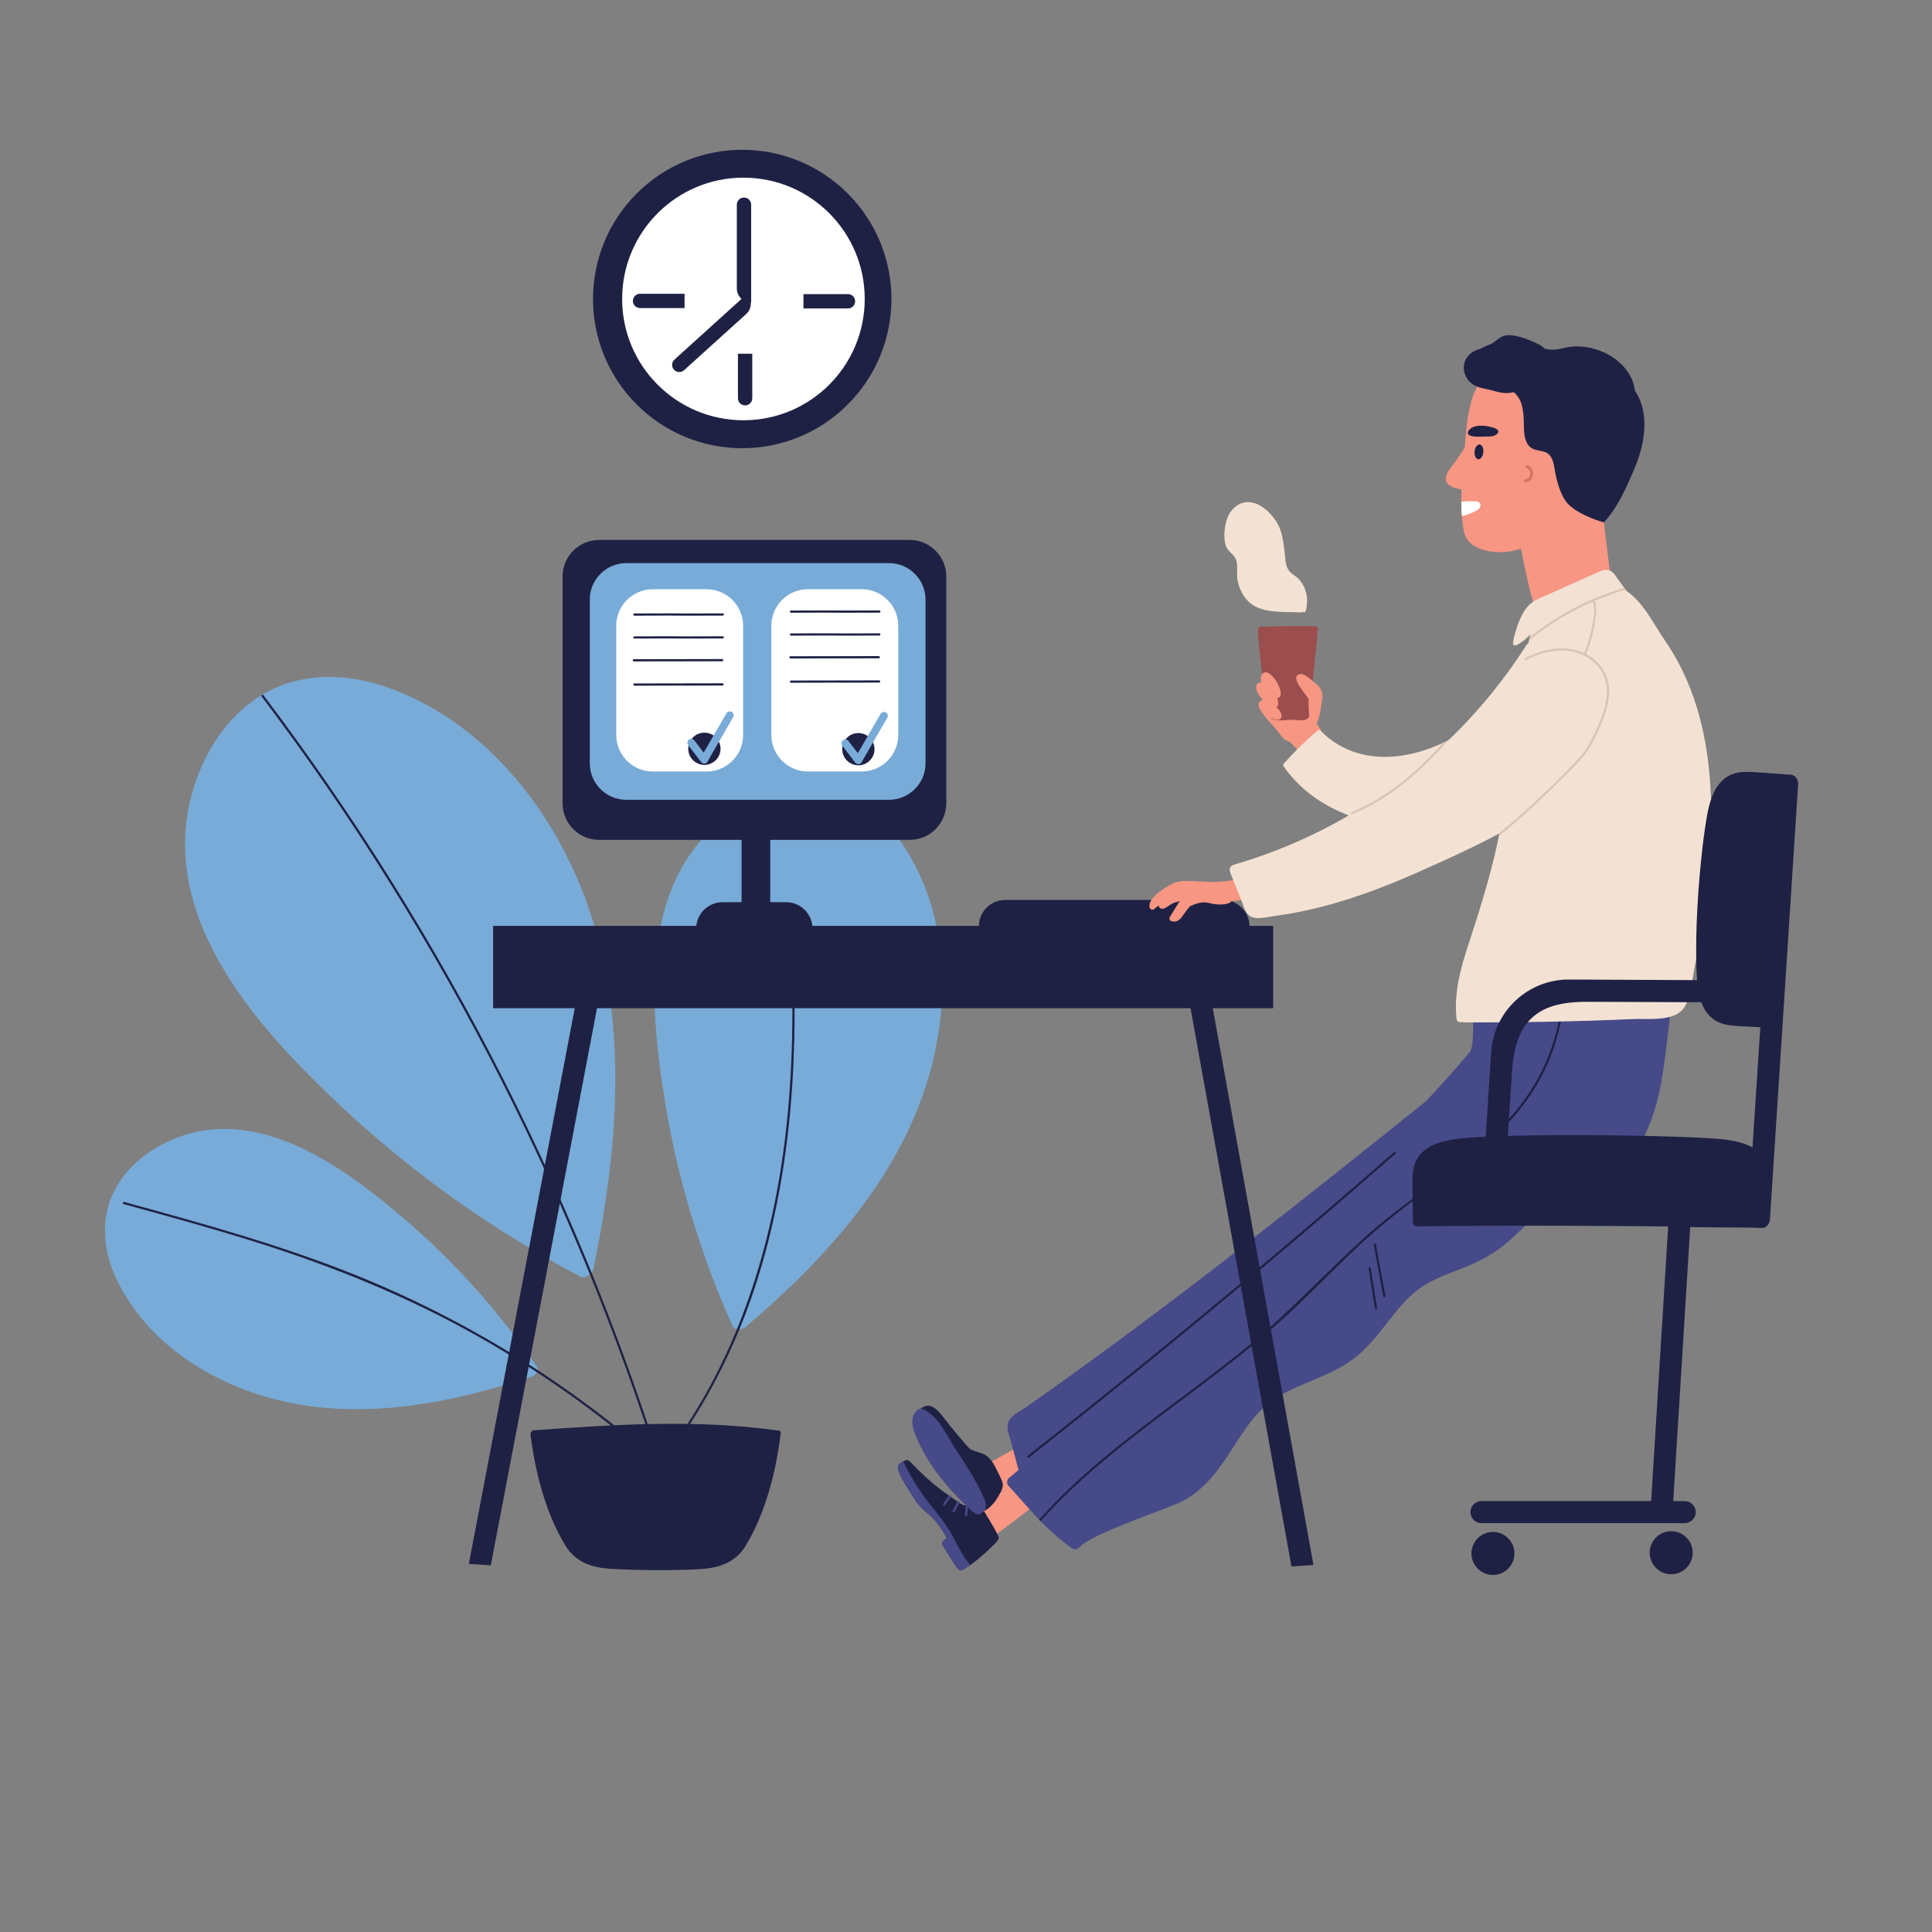 <?xml version="1.0" encoding="utf-8"?>
<!-- Generator: Adobe Illustrator 28.2.0, SVG Export Plug-In . SVG Version: 6.00 Build 0)  -->
<svg version="1.1" id="Layer_1" xmlns="http://www.w3.org/2000/svg" xmlns:xlink="http://www.w3.org/1999/xlink" x="0px" y="0px"
	 viewBox="0 0 1200 1200" style="enable-background:new 0 0 1200 1200;" xml:space="preserve">
<rect x="0" y="0" width="1200" height="1200" fill="#808080" stroke="none"/>
<style type="text/css">
	.st0{fill:#F69683;}
	.st1{fill:#78ABD7;}
	.st2{fill:#1F2144;}
	.st3{fill:#F3E2D3;}
	.st4{fill:#9C4D4D;}
	.st5{fill:#464A89;}
	.st6{fill:#D9745F;}
	.st7{fill:#FFFFFF;}
	.st8{fill:#D9C5B4;}
</style>
<g>
	<path class="st0" d="M664.91,907.8c-2.85-2.75-1.29-2.28-5.41-3.06c-0.6-0.11-1.23-0.06-1.83,0.12c-1.3-1.71-3.6-2.53-5.73-0.76
		c-17.36,14.35-36.58,26.27-53.41,41.28c-2.15,1.92-2.57,4.95-0.26,6.99c4.21,3.73,3.3,2.23,8.08,5.17
		c1.27,0.78,9.7-2.46,10.84-3.28c9.25-6.7,39.83-30.23,48.5-37.84C667.92,914.44,667.1,909.92,664.91,907.8z"/>
	<path class="st1" d="M117.05,502.3c-12.01,61.68,28.83,118.12,69.4,159.9c51.99,53.55,107.68,95.29,173.45,130.52
		c5.39,2.89,9.28-4.89,8.79-5.16c15.59-75.56,22.15-156.74-5.51-230.4c-21.45-57.12-64.5-110.3-123.68-130.58
		c-28.37-9.72-59.22-8.83-83.75,9.71C134.84,452.09,121.99,476.93,117.05,502.3z"/>
	<path class="st1" d="M444.36,513.08c-38.87,33.78-40.95,90.85-35.82,138.29c6.58,60.82,21.49,115.86,46.21,171.8
		c2.02,4.58,8.46,1.52,8.28,1.1c48.18-40.95,93.36-90.08,112.65-151.61c14.95-47.72,13.97-103.78-14.04-146.73
		c-13.43-20.59-33.8-35.57-58.99-35.97C481.18,489.62,460.35,499.18,444.36,513.08z"/>
	<path class="st1" d="M72.6,736.72c-10.77,18.3-8.94,39.53-0.03,58.22c18.6,39,58.49,64.32,99.38,74.52
		c52.73,13.15,107.9,2.21,158.51-14.46c0.22,0.31,5.25-2.97,2.84-6.44c-29.38-42.34-62.42-77.23-103.28-108.67
		c-31.88-24.52-73.83-48.08-115.2-34.95C97.81,710.34,81.78,721.12,72.6,736.72z"/>
	<path class="st2" d="M172.95,446.58c27.81,37.61,53.92,76.47,78.27,116.41c24.52,40.22,47.24,81.53,68.09,123.77
		c20.78,42.12,39.7,85.16,56.68,128.95c16.9,43.61,31.88,87.97,44.85,132.91c1.27,4.41,2.51,8.83,3.75,13.25
		c0.48,0.04,0.97,0.08,1.45,0.12c-2.74-9.85-5.57-19.67-8.5-29.46c-13.55-45.17-29.12-89.74-46.65-133.52
		c-17.33-43.3-36.58-85.83-57.64-127.44c-21.3-42.08-44.47-83.21-69.43-123.22c-24.96-40.02-51.73-78.9-80.17-116.52
		c-0.53-0.7-1.67,0.06-1.14,0.76C166,437.24,169.49,441.9,172.95,446.58z"/>
	<path class="st2" d="M377.49,943.62c0.09,0.58,0.16,1.15,0.24,1.73c43.64-40.39,74.44-93.19,92.41-149.67
		c22.58-70.98,26.12-146.56,21.81-220.46c-0.05-0.88-1.42-0.89-1.37-0.01c2.4,41.08,2.36,82.39-1.99,123.35
		c-7.25,68.18-26.99,135.78-66.11,192.7C409.45,910.23,394.36,927.92,377.49,943.62z"/>
	<path class="st2" d="M482.31,888.41c-49.85-6.93-100.11-3.65-150.09-0.07c-1.35-0.07-3.06,0.79-2.62,3.43
		c2.99,23.22,9.32,47.92,21.49,68.08c5,8.28,12.55,12.31,21.93,13.91c10.37,1.76,56.69,2.14,68.25,0.17
		c9.38-1.59,16.93-5.62,21.93-13.91c12.47-20.66,18.81-46.08,21.71-69.79C485.11,888.59,484.02,888.67,482.31,888.41z"/>
	<path class="st2" d="M77.19,746.58c49.12,13.48,98.4,27,145.67,46.19c45.59,18.52,89.04,42.26,129.28,70.57
		c22.46,15.8,43.89,33.04,64.18,51.54c0.65,0.59-0.37,1.51-1.01,0.92c-36.28-33.08-76.27-62.03-119.05-86.12
		c-43.51-24.51-89.67-43.19-137.26-58.16c-27.21-8.56-54.72-16.1-82.22-23.65C75.93,747.66,76.35,746.35,77.19,746.58z"/>
	<path class="st0" d="M824.5,459.24c-2.54-3.11-4.71-6.49-6.59-10.03c1.52-2.53,3.06-11.1,3.34-17.15
		c0.04-0.88-13.46-7.21-19.44-6.08c-2.97,0.56-6.01,1.09-8.92,1.93c-1.2,0.35-2.41,0.62-3.3,1.58c-2.75,2.98-8.26,6.56-7.38,9.77
		c1.34,4.91,10.33,12.86,13.1,17.21c1.23,1.94,3.11,3.6,5.31,4.07c3.13,2.24,5.27,5.61,7.85,8.44c2.93,3.21,6.18,6.08,9.64,8.69
		c0.22,0.16,0.64,0.18,0.84-0.03c2.51-2.7,5.85-4.6,8.48-7.24c1.2-1.21,3.07-2.5,2.64-4.37
		C829.52,463.69,825.97,461.05,824.5,459.24z"/>
	<path class="st3" d="M976.94,379.79c2.94-5.69,5.65-11.48,8.1-17.35c0.68-1.62-1.97-2.33-2.64-0.73
		c-14.05,33.61-36.38,64.84-65.41,87.12c-27.39,21.01-69.32,32.69-96.8,5.03c-0.55-0.56-1.37-0.48-1.94,0
		c-7.42,6.32-14.34,13.1-20.81,20.38c-0.38,0.43-0.57,1.15-0.21,1.66c23.74,34.32,71.88,43.54,110.7,35.15
		c19.25-4.16,37.41-12.96,52.75-25.29c7.7-6.19,15.09-13.28,20.54-21.58c5.72-8.71,8.88-18.92,11.3-28.98
		C997.49,414.49,993.69,393.91,976.94,379.79z"/>
	<path class="st0" d="M672.38,888.29c-2.47-3.1-0.98-2.43-4.97-3.74c-0.58-0.19-1.21-0.22-1.83-0.12c-1.06-1.87-3.23-2.98-5.58-1.51
		c-19.08,11.96-39.7,21.27-58.34,33.95c-2.38,1.62-3.19,4.57-1.17,6.9c3.69,4.24,2.98,2.64,7.34,6.18
		c1.16,0.94,9.94-1.17,11.17-1.84c10.05-5.44,43.43-24.77,53.02-31.19C674.5,895.27,674.28,890.68,672.38,888.29z"/>
	<path class="st4" d="M817.03,388.98c-11.73-0.25-22.33,0.01-33.48,0.21c-1.79,0.03-2.47,0.97-2.19,4.67
		c1.05,12.81,2.49,25.58,4.4,38.29c0.55,3.67,0.23,10.58,3.02,13.4c2.98,3.01,10.18,1.51,13.85,1.52c2.6,0.01,7.91,1.25,9.9-1.12
		c0.98-1.17,0.87-3.02,1.01-4.42c0.35-3.4,0.68-6.79,1.01-10.19c1.35-13.59,2.71-27.18,4.06-40.76
		C818.7,389.7,817.82,389,817.03,388.98z"/>
	<path class="st2" d="M610.45,965.88c9.27-8.5,10.44-9.71,9.69-11.53c-2.05-5-8.49-14.69-11.33-19.81
		c-1.41-2.18-3.31-2.14-4.01-1.62c-5.43,4.04-6.33,2.21-13.91-2.97c-6.45-4.41-12.32-8.86-20.63-17.02
		c-7.39-7.26-5.5-7.16-11.11-4.14c-4.02,2.16,1.59,10.75,6.02,17.78c0.7,1.11,1.38,2.22,2.06,3.33c2.04,3.34,4.61,6.33,7.57,8.89
		c0.54,0.47,1.09,0.93,1.63,1.4c4.98,4.24,8.22,8.8,11.27,14.57c0.15,0.28,0.15,0.73-0.12,0.94c-0.54,0.43-0.86,0.64-1.41,1.05
		c-0.98,0.72-1.23,2.09-0.6,3.13c1.39,2.29,2.79,4.58,4.24,6.87c2.72,4.32,5.14,8.48,6.64,8.53c1.67,0.06,1.71-0.41,2.96-1.14
		C602.8,972.16,607.22,968.85,610.45,965.88z"/>
	<path class="st5" d="M892.25,678.76c-78.17,62.6-156.4,125.24-238.05,183.29c-5.74,4.08-11.5,8.14-17.27,12.17
		c-3.26,2.28-8.29,4.52-10.24,8.19c-2.14,4.03,0.16,8.92,1.24,12.98c1.83,6.89,3.65,13.77,5.48,20.65c0.43,1.63,1.88,2.14,3.16,1.86
		c-1.76,1.86-0.32,5.65,2.53,4.57c22.68-8.64,44.02-20.13,65.03-32.22c20.26-11.66,40.24-23.45,58.16-38.58
		c35.83-30.23,68.02-66.68,96.41-103.89c15.57-20.41,29.24-42.2,38.13-66.37C897.88,678.57,894.14,677.25,892.25,678.76z"/>
	<path class="st5" d="M590.42,929.72c0.5-0.72-0.69-1.4-1.19-0.68c-1.16,1.66-2.29,3.34-3.39,5.05c-0.48,0.74,0.71,1.42,1.19,0.68
		C588.13,933.06,589.26,931.38,590.42,929.72z M595.81,933.36c0.35-0.8-0.84-1.49-1.19-0.68c-0.84,1.94-1.82,3.81-2.93,5.61
		c-0.46,0.75,0.73,1.43,1.19,0.68C593.99,937.18,594.96,935.31,595.81,933.36z M600.72,941.26c0.33-2.09,0.51-4.19,0.54-6.31
		c0.01-0.87-1.35-1.05-1.36-0.17c-0.03,2.12-0.21,4.22-0.54,6.31C599.23,941.96,600.59,942.13,600.72,941.26z"/>
	<path class="st5" d="M599.42,974.17c1-0.59,2.1-1.3,3.22-2.07c-4.12-4.85-6.96-10.49-9.91-16.11c-2.91-5.55-6.2-10.64-10.2-15.46
		c-8.46-10.22-15.85-20.72-21.52-32.73c-0.52,0.29-1.12,0.63-1.86,1.03c-4.02,2.16,1.59,10.75,6.02,17.78
		c0.7,1.11,1.38,2.22,2.06,3.33c2.04,3.34,4.61,6.33,7.57,8.89c0.54,0.47,1.09,0.93,1.63,1.4c4.98,4.24,8.22,8.8,11.27,14.57
		c0.15,0.28,0.15,0.73-0.12,0.94c-0.54,0.43-0.86,0.64-1.41,1.05c-0.98,0.72-1.23,2.09-0.6,3.13c1.39,2.29,2.79,4.58,4.24,6.87
		c2.72,4.32,5.14,8.48,6.64,8.53C598.13,975.36,598.17,974.9,599.42,974.17z"/>
	<path class="st2" d="M973.18,215.77c-3.72,0.74-7.04,1.75-10.91,1.33c-3.88-0.42-7.61-1.89-11.37-2.83
		c-5.26-1.31-10.62-1.96-16.05-1.84c-8.41,0.19-13.72,2.56-18.77,7.2c2.2,2.99,4,6.42,5.79,9.38c2.18,3.6,4.93,8.18,5.92,12.78
		c1.45-0.12,2.96-0.13,4.61,0.03c6.08,0.62,11.98,2.38,18.04,3.06c5.83,0.66,11.62,0.2,17.43-0.5c7.04-0.85,14.17-2.24,21.29-1.61
		c7.38,0.65,13.83,3.66,20.37,6.88c1.26,0.62,2.25-0.18,2.56-1.23c1.1,1.06,3.38,0.78,3.51-1.19
		C1016.95,226.05,992.16,211.99,973.18,215.77z"/>
	<path class="st5" d="M1037.01,627.53c-1.09-10.77-20.68-10.14-28.85-10.96c-27.49-2.74-55.06-4.54-82.67-5.45
		c0.66-4.26,1.18-8.57,1.5-12.91c0.33-4.38-10.7-4.03-11.03,0.31c-2.1,27.96,0.78,50.33-3.25,55.19
		c-17.35,20.89-57.02,62.83-76.75,81.3c-42.83,40.09-86.52,79.26-131.04,117.48c-25.69,22.05-51.67,43.77-77.9,65.18
		c-1.81,1.48-2.04,3.66-0.43,5.41c15.06,16.37,21.04,25.14,38.92,38.39c1.43,1.06,3.57,1.31,4.84-0.24
		c7.07-8.63,54.79-23.97,64.09-28.83c16.52-8.63,25.56-24.28,35.39-39.37c5.53-8.49,11.62-16.77,19.93-22.75
		c8.57-6.17,18.54-9.9,28.18-14.04c8.52-3.66,17.03-7.62,24.3-13.46c7.43-5.97,13.31-13.43,19.15-20.9
		c6.08-7.78,12.23-15.79,20.33-21.59c9.21-6.58,20.18-9.85,30.52-14.16c9.04-3.76,17.15-8.49,24.54-14.94
		c7.78-6.79,14.77-14.58,23.63-20.03c16.55-10.18,41.19-15.67,53.16-32.42c11.46-16.03,16.65-34.68,19.46-53.64
		c1.02-6.92,1.92-13.86,2.67-20.82C1036.3,638.88,1037.56,632.98,1037.01,627.53z"/>
	<path class="st0" d="M1000.98,256.72c-10.34-15.65-30.97-28.27-50.78-28.77c-0.55,0.63-1.29,1.14-2.25,1.42
		c-8.16,2.38-16.79,2.89-24.63,6.32c-1.08,0.47-2.17,0.48-3.13,0.17c-10.67,14.14-9.56,38.86-11.92,60.64
		c-0.88,8.14-1.28,29.24,1.94,36.62c4.16,9.55,20.49,11.12,29.43,9.02c23.68-5.58,44.9-17.99,58.27-38.5
		C1010.26,284.7,1013.69,275.96,1000.98,256.72z"/>
	<path class="st0" d="M1000.62,360.76l-8.75-71.16c-0.56-2.66-8.04,8.52-9.95,10.61c-9.7,10.58-22.88,15.14-36.22,19.39
		c-0.41,0.13-0.75,0.32-1.06,0.53c-1.91,0.39-3.62,2.06-3.1,4.52c3.31,15.68,8.09,45.99,14.81,60.69c1.74,3.82,1.41-2.4,5.98-1.46
		c3.09,0.64,8.21-0.98,11.37-1.36c4.04-0.48,8.08-0.97,12.12-1.45c4.41-0.53,13.54,0.29,16.49-3.97
		C1005.18,372.95,1001.49,364.87,1000.62,360.76z"/>
	<path class="st2" d="M921.3,280.92c-0.25,2.54-1.66,4.47-3.15,4.33c-1.49-0.15-2.51-2.32-2.26-4.85c0.25-2.54,1.66-4.47,3.15-4.33
		C920.54,276.21,921.55,278.38,921.3,280.92z"/>
	<path class="st2" d="M971.35,622.65c0.1-0.87-1.27-0.87-1.37,0c-1.89,17.07-7.16,33.66-15.58,48.64
		c-7.92,14.09-18.64,26.27-30.6,37.07c-23.73,21.43-51.4,37.92-75.19,59.3c-25.13,22.59-47.83,47.58-74.07,68.98
		c-24.18,19.72-49.74,37.64-74.24,56.95c-19.53,15.39-38.41,31.79-54.95,50.33c0.31,0.32,0.62,0.64,0.93,0.96
		c35.5-39.9,81.56-69.23,123.16-102.38c12.61-10.05,24.8-20.56,36.46-31.7c12.95-12.38,25.41-25.28,38.55-37.47
		c12.5-11.6,25.82-22.07,39.55-32.16c12.4-9.12,24.93-18.1,36.59-28.16c13.09-11.28,25.01-24.02,33.81-38.98
		C963.65,658.32,969.35,640.74,971.35,622.65z"/>
	<path class="st0" d="M911.04,301.05c-0.92-0.51,4-23.96,4-23.96c1.3-1.91-2.03-3.72-3.32-1.82c-2.57,3.78-5.14,7.55-7.71,11.33
		c-1.97,2.89-5.42,6.32-5.93,9.91c-0.85,5.99,7.3,7.22,11.7,7.86C911.78,304.66,913.03,302.16,911.04,301.05z"/>
	<path class="st6" d="M948.77,288.96c-1.12-0.48-1.74,1.3-0.63,1.79c3.55,1.54,2.75,6.5-0.97,7.1c-1.2,0.2-0.87,2.06,0.34,1.86
		C953.21,298.79,953.98,291.22,948.77,288.96z"/>
	<polygon class="st2" points="304.85,972.27 291.19,971.37 358.86,616.37 372.53,617.27 	"/>
	<polygon class="st2" points="802.16,972.95 815.83,972.05 749.68,606.31 736.01,607.22 	"/>
	<rect x="306.27" y="575.08" class="st2" width="484.52" height="51.14"/>
	<path class="st2" d="M776.11,575.42H607.97l0,0c0-9.08,7.36-16.44,16.44-16.44h135.27C768.75,558.99,776.11,566.34,776.11,575.42
		L776.11,575.42z"/>
	<path class="st2" d="M504.66,576.79h-72.26l0,0c0-9.08,7.36-16.44,16.44-16.44h39.38C497.3,560.36,504.66,567.71,504.66,576.79
		L504.66,576.79z"/>
	<path class="st2" d="M565.04,521.66h-192.9c-12.55,0-22.72-10.17-22.72-22.72V358.09c0-12.55,10.17-22.72,22.72-22.72h192.9
		c12.55,0,22.72,10.17,22.72,22.72v140.85C587.76,511.49,577.59,521.66,565.04,521.66z"/>
	<rect x="460.6" y="419.38" class="st2" width="17.81" height="156.61"/>
	<path class="st1" d="M552.15,496.77H389.04c-12.55,0-22.72-10.17-22.72-22.72V372.47c0-12.55,10.17-22.72,22.72-22.72h163.11
		c12.55,0,22.72,10.17,22.72,22.72v101.58C574.87,486.6,564.7,496.77,552.15,496.77z"/>
	<path class="st7" d="M438.84,479.2h-33.37c-12.55,0-22.72-10.17-22.72-22.72v-67.79c0-12.55,10.17-22.72,22.72-22.72h33.37
		c12.55,0,22.72,10.17,22.72,22.72v67.79C461.57,469.03,451.39,479.2,438.84,479.2z"/>
	<path class="st7" d="M535.19,479.2h-33.37c-12.55,0-22.72-10.17-22.72-22.72v-67.79c0-12.55,10.17-22.72,22.72-22.72h33.37
		c12.55,0,22.72,10.17,22.72,22.72v67.79C557.91,469.03,547.73,479.2,535.19,479.2z"/>
	<path class="st2" d="M394.03,382.4c43.89-0.18,11.03,0.13,54.92-0.05c0.88,0,0.9-1.37,0.01-1.37c-43.89,0.18-11.03-0.13-54.92,0.05
		C393.17,381.04,393.15,382.4,394.03,382.4z M448.91,395.2c-43.89,0.18-10.97-0.13-54.86,0.05c-0.88,0-0.9,1.37-0.01,1.37
		c43.89-0.18,10.97,0.13,54.86-0.05C449.78,396.56,449.79,395.19,448.91,395.2z M448.55,410.72c0.88,0,0.9-1.37,0.01-1.37
		c-43.89,0.18-10.97-0.07-54.86,0.1c-0.88,0-0.9,1.37-0.01,1.37C437.58,410.65,404.66,410.9,448.55,410.72z M448.8,424.42
		c-43.89,0.18-10.86-0.07-54.75,0.1c-0.88,0-0.9,1.37-0.01,1.37c43.89-0.18,10.86,0.07,54.75-0.1
		C449.66,425.78,449.68,424.41,448.8,424.42z"/>
	<path class="st2" d="M491.29,380.57c43.89-0.18,11.03,0.13,54.92-0.05c0.88,0,0.9-1.37,0.01-1.37
		c-43.89,0.18-11.03-0.13-54.92,0.05C490.42,379.21,490.4,380.58,491.29,380.57z M546.16,393.37c-43.89,0.18-10.97-0.13-54.86,0.05
		c-0.88,0-0.9,1.37-0.01,1.37c43.89-0.18,10.97,0.13,54.86-0.05C547.03,394.74,547.05,393.37,546.16,393.37z M545.81,408.89
		c0.88,0,0.9-1.37,0.01-1.37c-43.89,0.18-10.97-0.07-54.86,0.1c-0.88,0-0.9,1.37-0.01,1.37
		C534.84,408.82,501.91,409.07,545.81,408.89z M546.05,422.59c-43.89,0.18-10.86-0.07-54.75,0.1c-0.88,0-0.9,1.37-0.01,1.37
		c43.89-0.18,10.86,0.07,54.75-0.1C546.92,423.96,546.93,422.59,546.05,422.59z"/>
	<path class="st3" d="M1034.27,398.08c-7.09-10.28-13.47-23.98-24.05-31.03c-1.73-2.39-3.45-4.78-5.19-7.16
		c-1.34-1.84-2.67-4.34-4.78-5.34c-2.85-1.36-5.09-0.25-7.81,0.91c-5.34,2.29-10.62,4.74-15.93,7.12c-4.9,2.19-9.8,4.38-14.7,6.57
		c-4.29,1.92-9.12,3.5-12.42,7.02c-5.25,5.6-8.39,15.75-9.63,23.03c-0.21,1.22,0.89,2.07,2.01,1.55c3.51-1.64,6.21-4.03,8.78-6.72
		c-9.09,37.12-11.33,76.96-17.5,114.12c-3.68,22.16-9.89,43.81-16.67,65.19c-6.15,19.4-13.99,38.8-11.69,59.52
		c0.21,1.9,1.88,2.38,3.3,1.88c0.33,0.15,0.71,0.24,1.16,0.25c35.17,0.17,70.33-0.48,105.46-2.03c9.53-0.42,26.81,2.05,32.18-8.34
		c3.5-6.77,4.24-16.04,5.71-23.43c1.61-8.09,3.04-16.21,4.27-24.36C1065.67,518.16,1069.59,449.34,1034.27,398.08z"/>
	<g>
		
			<ellipse transform="matrix(0.707 -0.707 0.707 0.707 3.745 380.418)" class="st2" cx="461.08" cy="185.69" rx="92.69" ry="92.69"/>
		<circle class="st7" cx="461.76" cy="185.69" r="75.34"/>
		<path class="st2" d="M466.56,187.97L466.56,187.97c-4.92,0-8.9-3.99-8.9-8.9v-51.94c0-2.46,1.99-4.45,4.45-4.45l0,0
			c2.46,0,4.45,1.99,4.45,4.45V187.97z"/>
		<path class="st2" d="M464.05,182.52L464.05,182.52c3.3,3.65,3.02,9.28-0.63,12.58l-38.52,34.84c-1.82,1.65-4.64,1.51-6.29-0.32
			l0,0c-1.65-1.82-1.51-4.64,0.32-6.29L464.05,182.52z"/>
		<path class="st2" d="M499.03,191.58v-8.9h27.65c2.46,0,4.45,1.99,4.45,4.45l0,0c0,2.46-1.99,4.45-4.45,4.45H499.03z"/>
		<path class="st2" d="M458.35,219.7h8.9v27.65c0,2.46-1.99,4.45-4.45,4.45l0,0c-2.46,0-4.45-1.99-4.45-4.45V219.7z"/>
		<path class="st2" d="M425.2,182.45v8.9h-27.65c-2.46,0-4.45-1.99-4.45-4.45l0,0c0-2.46,1.99-4.45,4.45-4.45H425.2z"/>
	</g>
	<path class="st7" d="M913.95,318.63c1.93-0.86,5.02-1.91,5.54-4.29c0.43-1.94-0.87-2.81-2.6-2.93c-3.02-0.2-6.17,0.02-9.23,0.2
		c0.02,2.96,0.11,6,0.3,8.88C910.03,320.15,912,319.5,913.95,318.63z"/>
	<path class="st2" d="M929.47,266.43c-0.08-0.11-1.43-0.64-1.48-0.65c-4.22-1.35-9.92-2.28-13.81-0.09
		c-2.02,1.14-3.93,3.77-0.95,4.88c2.53,0.94,6.1,0.63,8.73,0.58c2.14-0.04,4.76,0.22,6.74-0.83
		C931.09,269.06,931.12,267.63,929.47,266.43z"/>
	<path class="st2" d="M1020.01,252.63c-3.07-11.85-12.28-19.43-23.38-23.23c-13.39-4.58-26.7-6.24-40.85-5.92
		c-13.4,0.3-26.82,4.09-37.02,13.07c-0.5,0.44-0.12,1.15,0.38,1.22c-0.05,0.35,0.12,0.75,0.58,0.81c6.37,0.84,15.16,0.81,20.41,4.93
		c5.51,4.32,6.14,11.95,6.33,18.41c0.13,4.42-0.12,9.27,2.02,13.31c2.32,4.38,6.05,4.17,10.31,5.25c6.54,1.67,6.33,9.54,7.56,14.94
		c1.19,5.25,2.88,10.75,5.78,15.32c5.41,8.51,24.46,14.08,24.15,13.63c8.46-9.02,13.88-21.51,18.75-32.9
		C1020.14,279.51,1023.34,265.5,1020.01,252.63z"/>
	<path class="st2" d="M955.02,213.52c-4.88-2.36-10.81-4.73-16.3-5.26c-7-0.67-8.47,3.38-13.92,6.19c-4.9,2.52-10.04,2.46-13.6,7.5
		c-2.89,4.1-2.59,9.52,0.27,13.58c2.81,3.98,7.06,5.24,11.6,6.09c6.17,1.15,10.61,3.7,17.02,1.95
		C953.27,239.98,971.62,221.55,955.02,213.52z"/>
	<path class="st2" d="M1098.99,757.52c0.11-7.5,0.27-15.01,0.28-22.52c0-5.48-0.34-11.04-3.49-15.72
		c-5.57-8.28-16.39-10.55-25.64-11.62c-22.08-2.54-131.8-4.13-163.71-0.46c-9.25,1.07-20.07,3.34-25.64,11.62
		c-3.15,4.68-3.5,10.24-3.5,15.72c0,7.94,0.19,15.89,0.3,23.83c-0.05,0.29-0.04,0.59,0.01,0.88l0,0.02
		c0.02,1.97,2.04,2.76,5.38,2.42c36.62-0.71,144.17-0.32,162.27,0.31c16.72,0.58,37.89,0.2,49.36,0.72
		C1098.03,762.64,1099.62,758.36,1098.99,757.52z"/>
	<path class="st2" d="M1111.72,481.2c-7.48-0.56-14.97-1.18-22.46-1.64c-5.47-0.33-11.04-0.32-15.91,2.54
		c-8.6,5.06-11.53,15.72-13.15,24.89c-3.88,21.89-8.01,67.51-6.27,99.58c0.5,9.3,2.12,20.23,10.05,26.3
		c4.48,3.43,10.01,4.11,15.48,4.44c7.93,0.48,15.87,0.77,23.8,1.15c0.29,0.07,0.59,0.08,0.88,0.04l0.02,0
		c1.97,0.09,2.88-1.87,2.74-5.22c1.51-36.59,4.32-80.12,6.04-98.16c1.59-16.65,2.5-37.81,3.7-49.23
		C1116.77,482.47,1112.59,480.63,1111.72,481.2z"/>
	<polygon class="st2" points="1038.6,943.27 1024.93,942.37 1039.38,709.37 1053.05,710.27 	"/>
	<path class="st2" d="M1079.67,608.9l-105.05-0.5c-25.57-0.12-46.81,19.7-48.45,45.22l-6.71,104.28l13.67,0.9l5.88-91.34
		c1.7-36.68,19.28-45.59,48.41-45.22l92.18,0.36L1079.67,608.9z"/>
	<polygon class="st2" points="1099.27,758.62 1085.6,757.72 1103.28,484.9 1116.95,485.8 	"/>
	<path class="st2" d="M913.31,939.2L913.31,939.2c0-3.78,3.07-6.85,6.85-6.85h126.25c3.78,0,6.85,3.07,6.85,6.85l0,0
		c0,3.78-3.07,6.85-6.85,6.85H920.16C916.37,946.05,913.31,942.98,913.31,939.2z"/>
	<circle class="st2" cx="927.29" cy="964.88" r="13.36"/>
	<circle class="st2" cx="1038.01" cy="964.42" r="13.36"/>
	<path class="st0" d="M800.42,543.92c-0.44-0.26-0.97-0.37-1.57-0.13c-0.01,0-0.01,0-0.02,0.01c1.7-1.26,6.7-10.36,4.8-9.18
		c-14.33,8.87-39.64,13.33-51,13.16c-12.23-0.19-19.05-1.96-25.11,1.41c-3.93,2.19-14.87,8.71-13.5,14.39
		c0.31,1.29,1.82,1.93,2.9,1.04c0.89-0.73,1.78-1.5,2.68-2.27c0.02,0.98,0.61,1.94,2.29,2.12c1.55,0.17,4.43-2.31,6.4-3.36
		c1.32-0.71,3.22-0.78,4.53-1.5c-2.05,3.04-3.96,6.44-6.14,9.85c-0.79,1.24-0.02,2.52,1.3,2.8c4.27,0.93,5.98-2.62,8.26-5.72
		c1.01-1.38,1.98-2.61,2.96-3.71c3.7-1.59,7.64-3.08,11.71-1.97c5.81,1.59,13.04,1.17,13.99-1.27c9.92-0.14,37.08-6.57,38.81-8
		c0.13-0.09-1.73-4.59-1.6-4.69C803.76,545.65,802.1,543.42,800.42,543.92z"/>
	<circle class="st2" cx="437.51" cy="465.08" r="10.02"/>
	<circle class="st2" cx="533.15" cy="465.33" r="10.02"/>
	<path class="st1" d="M454.48,442.17c-1.15-0.67-2.63-0.27-3.3,0.88l-14.1,24.42l-5.82-7.6c-0.81-1.06-2.33-1.26-3.38-0.45
		c-1.06,0.81-1.26,2.33-0.45,3.38l8.08,10.55c0.81,1.06,2.33,1.26,3.38,0.45c0.44-0.34,0.72-0.8,0.85-1.29l15.61-27.05
		C456.03,444.31,455.63,442.84,454.48,442.17z"/>
	<path class="st1" d="M550.23,442.53c-1.15-0.67-2.63-0.27-3.3,0.88l-14.1,24.42l-5.83-7.6c-0.81-1.06-2.33-1.26-3.38-0.45
		c-1.06,0.81-1.26,2.33-0.45,3.38l8.08,10.55c0.81,1.06,2.33,1.26,3.38,0.45c0.44-0.34,0.72-0.8,0.85-1.29l15.62-27.05
		C551.78,444.67,551.39,443.2,550.23,442.53z"/>
	<path class="st2" d="M854.61,772.76c-0.16-0.87-1.48-0.5-1.32,0.36c1.96,10.71,3.91,21.41,5.86,32.12c0.16,0.87,1.48,0.5,1.32-0.36
		L854.61,772.76z"/>
	<path class="st2" d="M851.38,787.61c-0.14-0.87-1.46-0.5-1.32,0.36c1.31,8.23,2.62,16.46,3.94,24.68c0.14,0.87,1.46,0.5,1.32-0.36
		C854.01,804.06,852.7,795.83,851.38,787.61z"/>
	<path class="st2" d="M621.33,917.55c-2.27-4.53-4.59-10.67-8.85-13.54c-2.78-1.87-7.19-2.24-10.04-4.09
		c-0.91-0.59-12.16-13.83-15.56-18.45c-7.53-10.23-11.16-9.82-16.63-5.34c-1.35,1.11,0,3.39,1.42,2.34
		c0.03-0.03,0.07-0.05,0.11-0.08v0c7.57,8.95,15.63,17.66,22.03,27.51c6.21,9.54,11.72,19.58,17.34,29.49
		c-0.48,0.33-0.94,0.62-1.37,0.85c-1.55,0.84-0.13,3.18,1.42,2.34c0.46-0.25,3.76-2.2,3.64-2.56c2.77-2.43,4.76-5.5,6.54-8.97
		C623.43,923.04,623.36,921.58,621.33,917.55z"/>
	<path class="st5" d="M608.77,925.56c-4.22-8.91-9.75-17.09-15.14-25.28c-4.62-7.02-9.1-17.23-15.91-22.24
		c-3.74-2.76-5.99-4.84-9.05-0.99c-4.04,5.09-1.1,12.12,1.24,17.38c7.57,16.94,19.59,30.98,33.01,43.44c3.67,3.4,4.78,3.41,7.2,1.65
		C614.92,936.04,610.79,929.83,608.77,925.56z"/>
	<path class="st2" d="M865.82,715.64C808,766.19,749.15,815.55,689.3,863.68c-16.95,13.63-33.99,27.16-51.09,40.59
		c-0.69,0.54,0.28,1.51,0.97,0.97c60.4-47.43,119.84-96.09,178.24-145.96c16.54-14.13,33-28.35,49.38-42.67
		C867.46,716.03,866.49,715.06,865.82,715.64z"/>
	<path class="st3" d="M807.21,360.23c-1.79-2.13-4.4-3.25-6.18-5.28c-2.64-3.02-2.53-6.86-2.96-10.54
		c-0.58-4.94-1.07-9.95-2.61-14.7c-3.67-11.36-19.1-25.39-30.18-13.01c-4.35,4.86-5.76,15.11-4.18,21.36
		c0.97,3.81,3.53,4.91,5.71,7.86c2.78,3.77,0.99,10.09,1.84,14.48c1.32,6.82,5.09,13.34,11.49,16.51
		c8.01,3.97,18.98,2.98,27.62,3.51c0.48,0.03,0.82-0.16,1.04-0.45c0.68,0.59,1.94,0.55,2.25-0.59
		C812.84,372.72,811.75,365.63,807.21,360.23z"/>
	<path class="st0" d="M820.85,429.1c-1.03-2.84-4.17-5.07-6.38-6.8c-1.66-1.3-4.76-4.21-7.19-3.61c-6.94,1.71,4.89,13.45,5.46,15.53
		c0.28,1.01-0.93,17.04,4.04,12.55c0.96-0.87,1.34-2.4,1.81-3.58c0.89-2.25,1.68-4.57,2.24-6.92
		C821.42,433.77,821.7,431.45,820.85,429.1z"/>
	<path class="st0" d="M792.67,439.32c0.02-0.01,0.05-0.01,0.07-0.02c1.85-0.8,1.19-3.68,0.54-5.68c0.12-0.02,0.24-0.02,0.36-0.06
		c4.08-1.18,0.45-8.15-0.78-10.23c-1.29-2.18-5.37-7.56-8.41-5.15c-1.67,1.33-1.61,3.6-0.91,5.79c-1.62-0.26-3.01,0.47-3.25,2.62
		c-0.35,3.09,2.25,6.09,4.25,8.31c-1.38,0.06-2.55,0.82-2.76,2.66c-0.39,3.4,3.73,6.07,6.2,7.55c1.73,1.03,6.62,3.53,7.81,0.58
		C796.71,443.38,794.61,440.73,792.67,439.32z"/>
	<path class="st3" d="M986.78,428.81c-3.94-4.75-9.67-8.01-14.66-11.52c-6.12-4.3-12.24-8.59-18.35-12.89
		c1.88-3.62-3.6-7.04-5.9-3.42c-41.66,65.47-106.92,114.5-181.47,136.1c-2.28,0.66-3.13,2.81-2.28,4.93
		c2.32,5.77,4.63,11.55,6.95,17.32c1.52,3.79,2.6,9,6.94,10.42c4.03,1.32,9.68-0.32,13.72-0.84c6.48-0.85,12.91-1.98,19.3-3.36
		c24.35-5.26,47.83-14.06,70.55-24.17c22.58-10.05,45.81-20.55,66.84-33.6c18.84-11.69,33.73-28.14,40.4-49.59
		C991.79,448.7,993.66,437.12,986.78,428.81z"/>
	<path class="st8" d="M899.3,460.03c-1.05,0.53-2.12,1.05-3.19,1.54c-16,17.83-34.26,33.75-56.65,42.89
		c-0.81,0.33-0.45,1.65,0.36,1.32C863.5,496.11,882.6,479.04,899.3,460.03z"/>
	<path class="st8" d="M967.55,486.15c5.57-5.53,11.52-10.91,16.44-17.03c4.67-5.81,7.69-12.69,10.54-19.52
		c2.95-7.06,5.4-14.57,4.84-22.32c-0.68-9.48-6.38-16.96-14.26-21.06c2.4-5.74,4.2-11.69,5.21-17.84
		c0.76-4.63,2.12-10.72,0.21-15.24c6.24-2.66,12.65-4.96,19.18-6.87c-0.28-0.39-0.57-0.78-0.85-1.18c-6.52,1.92-12.9,4.23-19.13,6.9
		c-0.27-0.06-0.56,0.08-0.73,0.31c-13.91,6.04-27,13.91-38.87,23.41c-0.17,0.73-0.34,1.47-0.51,2.2
		c12.06-9.86,25.41-18.03,39.65-24.24c2.02,4.71,0.22,12.12-0.7,16.76c-1.03,5.22-2.63,10.28-4.68,15.18
		c-2.69-1.24-5.6-2.12-8.63-2.55c-9.92-1.41-19.24,1.29-27.96,5.62c-0.11,0.56-0.21,1.11-0.32,1.67c7.02-3.6,14.47-6.14,22.53-6.27
		c4.92-0.08,9.71,0.95,13.93,2.93c0.67,0.35,0.7,0.85,1.06,0.53c7.86,4.09,13.46,11.6,13.59,21.53c0.1,7.84-2.74,15.27-5.81,22.35
		c-3.05,7.04-6.4,13.71-11.58,19.46c-9.4,10.45-19.85,20.22-30.15,29.78c-6.19,5.75-12.57,11.31-19.19,16.55
		c-0.14,0.69-0.29,1.38-0.43,2.08c6.47-5.06,12.71-10.42,18.77-15.98C955.78,497.71,961.7,491.96,967.55,486.15z"/>
</g>
</svg>
